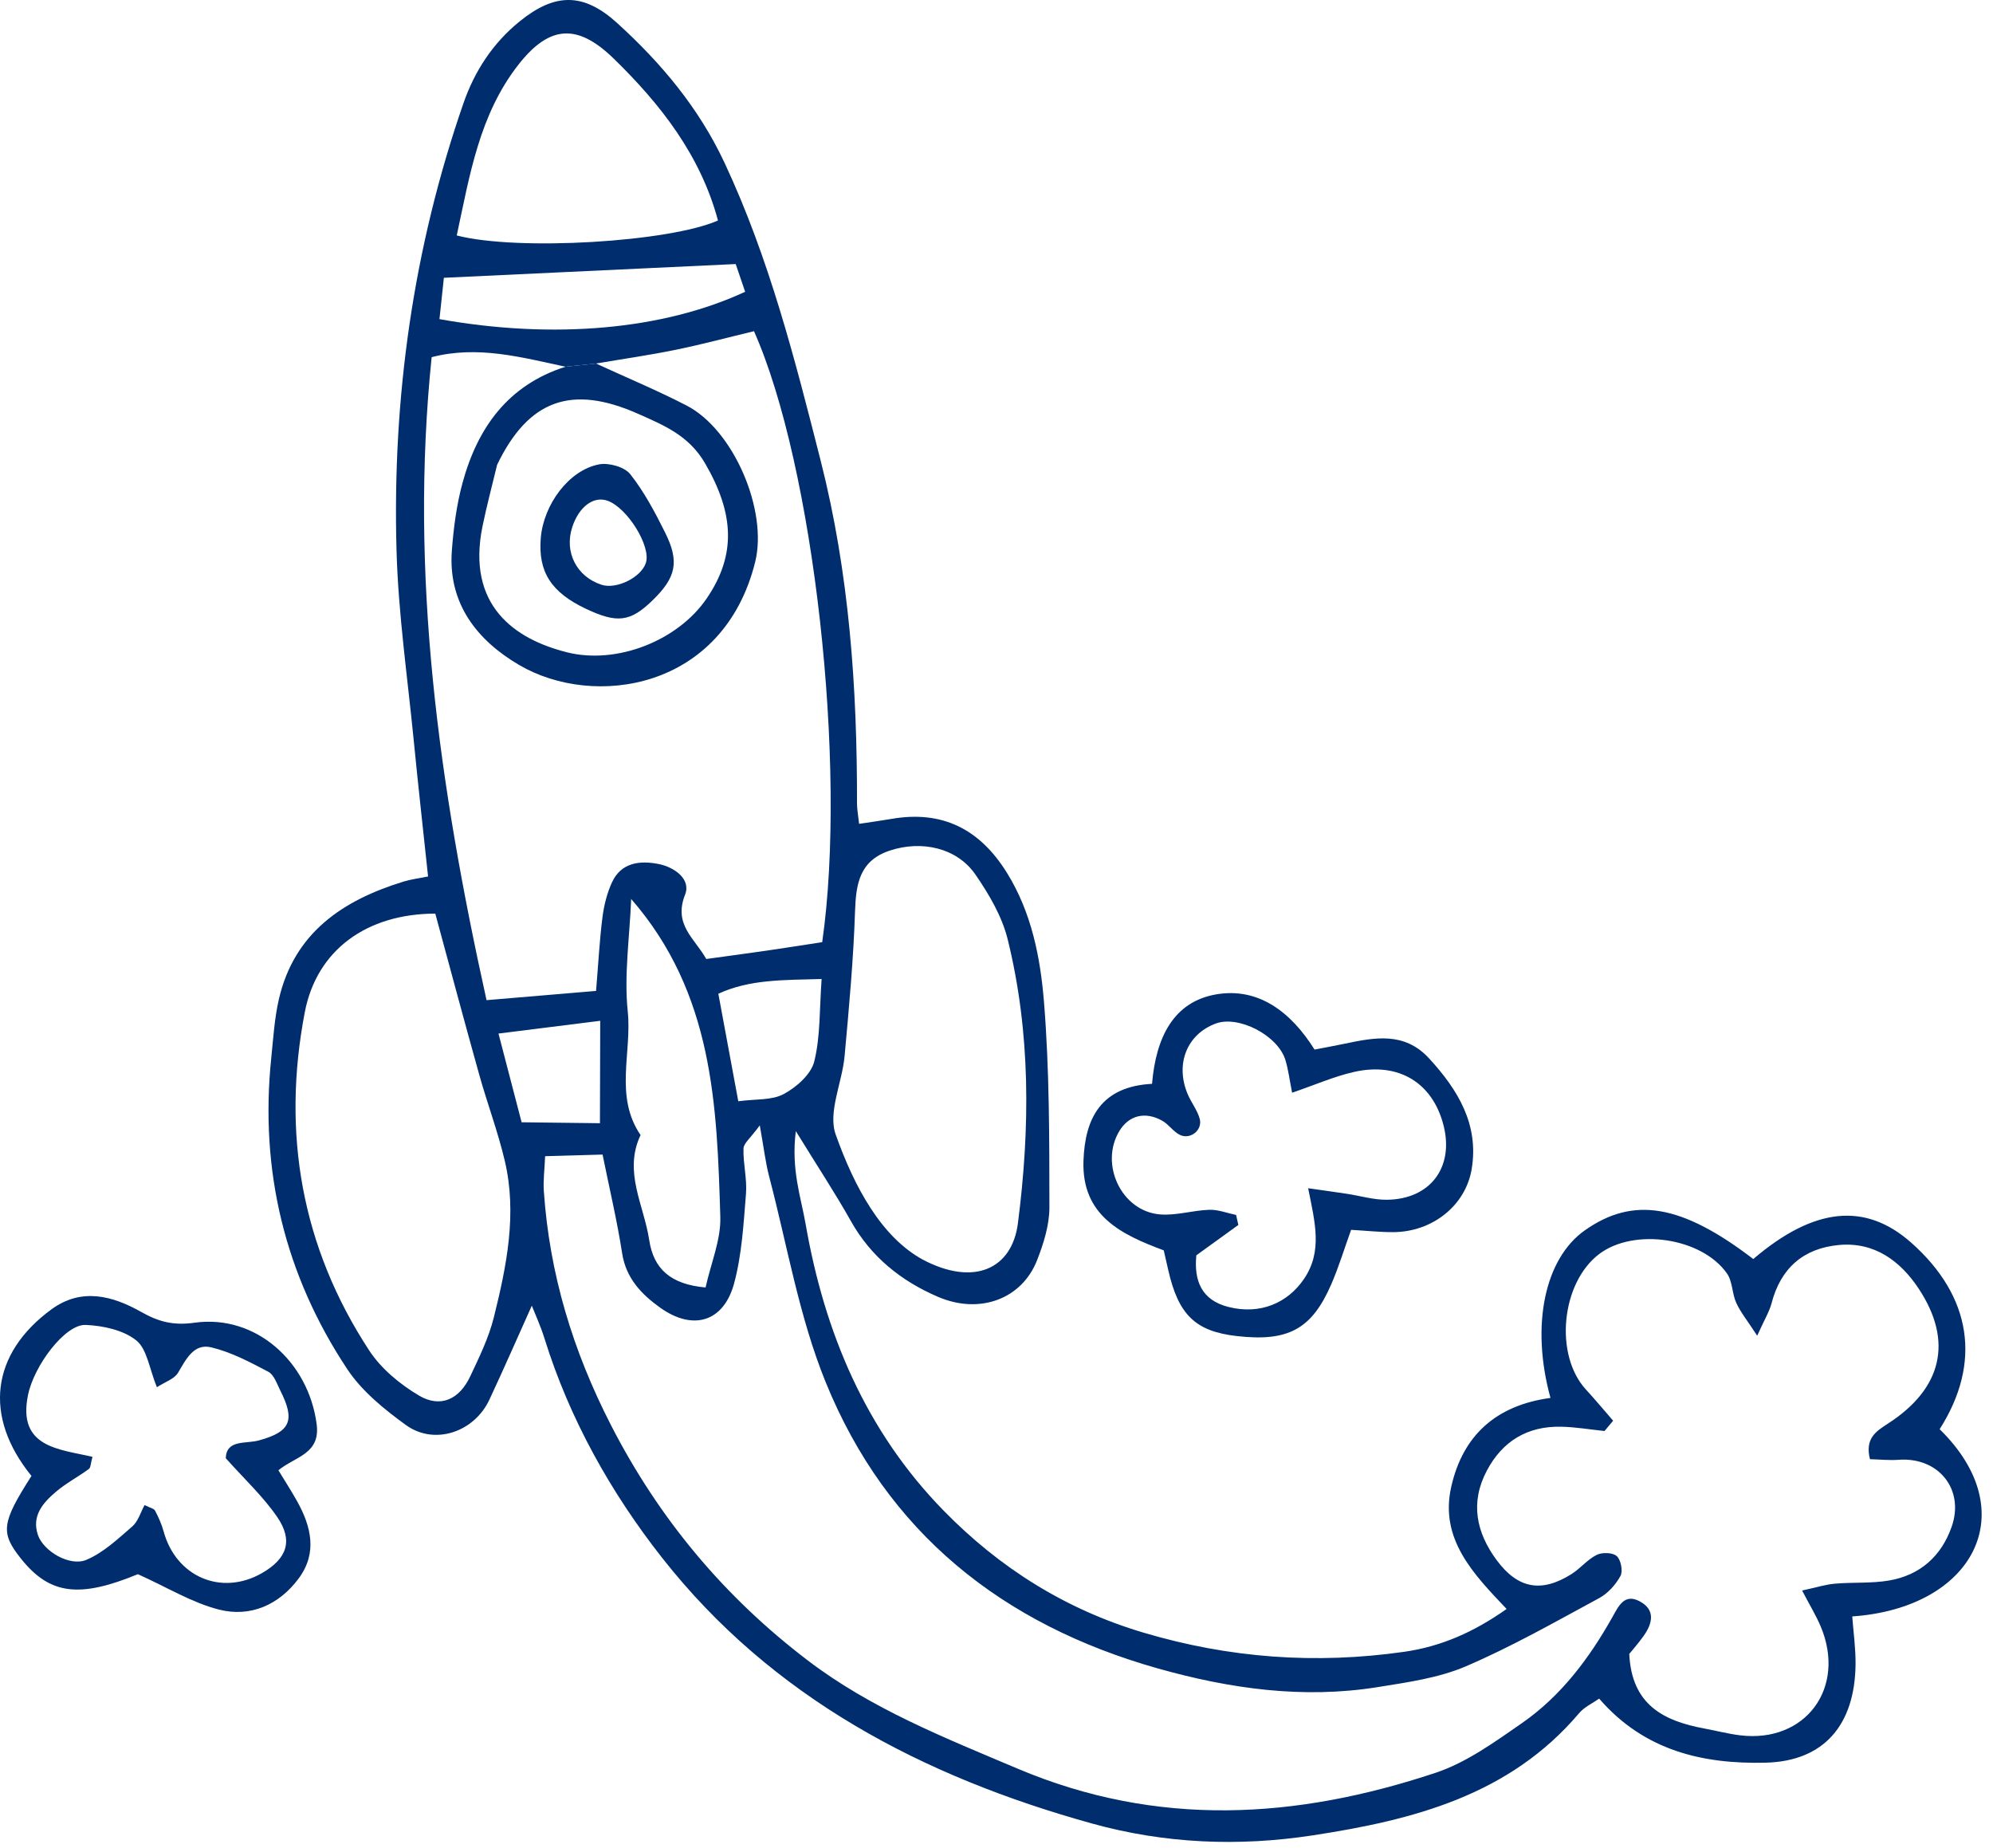 <?xml version="1.0" encoding="UTF-8"?> <svg xmlns="http://www.w3.org/2000/svg" width="137" height="127" viewBox="0 0 137 127" fill="none"> <path d="M106.58 96.089C105.201 91.072 106.201 86.509 108.932 84.578C112.278 82.212 115.6 82.775 120.521 86.543C124.692 82.984 128.218 82.619 131.379 85.419C135.542 89.107 136.238 93.68 133.332 98.239C139.175 103.949 135.638 110.533 127.325 111.109C127.405 112.207 127.564 113.311 127.552 114.412C127.505 118.537 125.405 121.063 121.37 121.162C117.123 121.266 113.051 120.375 109.928 116.758C109.491 117.068 108.914 117.327 108.545 117.763C103.748 123.423 97.117 125.106 90.236 126.158C85.144 126.937 80.077 126.734 75.07 125.345C63.437 122.117 53.073 116.697 45.51 107.075C41.992 102.598 39.152 97.544 37.427 91.997C37.157 91.131 36.773 90.3 36.557 89.749C35.601 91.872 34.649 94.056 33.639 96.213C32.592 98.45 29.858 99.368 27.904 97.953C26.407 96.869 24.873 95.623 23.869 94.108C19.579 87.636 17.845 80.465 18.647 72.716C18.786 71.373 18.866 70.01 19.166 68.701C20.22 64.112 23.562 61.879 27.759 60.591C28.239 60.444 28.746 60.384 29.426 60.246C29.086 57.041 28.741 53.965 28.439 50.884C28.012 46.533 27.378 42.185 27.257 37.824C26.965 27.325 28.406 17.043 31.862 7.086C32.63 4.873 33.887 2.958 35.714 1.476C38.14 -0.492 40.099 -0.529 42.426 1.585C45.446 4.329 48.032 7.405 49.801 11.181C52.875 17.744 54.643 24.7 56.414 31.67C58.38 39.404 58.926 47.283 58.911 55.225C58.91 55.618 58.989 56.012 59.055 56.629C59.893 56.502 60.585 56.409 61.272 56.29C64.769 55.681 67.341 56.986 69.202 59.97C70.918 62.721 71.52 65.832 71.768 68.921C72.144 73.591 72.13 78.297 72.137 82.988C72.139 84.201 71.741 85.468 71.291 86.619C70.245 89.294 67.346 90.372 64.479 89.141C61.949 88.055 59.873 86.398 58.487 83.928C57.429 82.042 56.233 80.232 54.705 77.75C54.371 80.403 55.054 82.268 55.378 84.133C56.676 91.591 59.504 98.354 64.869 103.84C68.719 107.778 73.243 110.627 78.592 112.219C84.498 113.977 90.44 114.408 96.519 113.541C99.063 113.178 101.304 112.19 103.566 110.597C101.292 108.2 98.948 105.806 99.757 102.207C100.546 98.691 102.815 96.599 106.58 96.089ZM38.875 25.208C35.849 24.562 32.833 23.727 29.672 24.551C28.13 39.501 30.177 53.989 33.445 68.748C36.152 68.52 38.573 68.315 40.974 68.113C41.136 66.154 41.216 64.594 41.414 63.048C41.518 62.233 41.725 61.396 42.067 60.653C42.705 59.266 44.013 59.139 45.282 59.392C46.346 59.604 47.516 60.421 47.093 61.494C46.277 63.565 47.742 64.484 48.549 65.918C50.017 65.716 51.35 65.54 52.68 65.347C53.99 65.157 55.298 64.949 56.519 64.762C58.255 52.65 55.944 32.014 51.829 22.765C50.072 23.187 48.283 23.668 46.471 24.039C44.648 24.412 42.804 24.676 40.969 24.988C40.27 25.062 39.573 25.135 38.875 25.208ZM110.888 97.656C110.69 97.892 110.492 98.128 110.294 98.364C109.296 98.261 108.299 98.088 107.3 98.068C105.003 98.023 103.288 99.049 102.209 101.082C101.044 103.278 101.474 105.338 102.882 107.24C104.341 109.21 105.964 109.499 108.028 108.196C108.641 107.809 109.123 107.193 109.761 106.877C110.137 106.691 110.865 106.712 111.139 106.964C111.424 107.226 111.573 107.996 111.391 108.329C111.062 108.929 110.526 109.527 109.928 109.85C106.907 111.483 103.908 113.193 100.758 114.541C98.885 115.342 96.765 115.635 94.725 115.964C89.584 116.792 84.555 116.085 79.583 114.681C68.907 111.666 60.957 105.338 56.756 95.003C54.929 90.509 54.116 85.602 52.873 80.874C52.623 79.922 52.512 78.933 52.228 77.355C51.585 78.237 51.119 78.584 51.108 78.945C51.076 79.982 51.363 81.036 51.279 82.063C51.111 84.126 50.998 86.234 50.463 88.216C49.748 90.865 47.643 91.5 45.383 89.887C44.114 88.981 43.034 87.877 42.767 86.151C42.421 83.913 41.894 81.704 41.421 79.362C40.044 79.401 38.829 79.436 37.472 79.474C37.431 80.44 37.334 81.153 37.382 81.856C37.769 87.554 39.376 92.849 42.001 97.965C45.317 104.426 49.805 109.78 55.539 114.143C59.903 117.463 64.925 119.444 69.945 121.569C79.58 125.647 89.107 125.039 98.679 121.859C100.801 121.154 102.734 119.75 104.605 118.453C107.304 116.582 109.249 113.987 110.846 111.139C111.269 110.384 111.667 109.52 112.7 110.064C113.809 110.647 113.604 111.575 112.987 112.445C112.637 112.939 112.232 113.395 111.997 113.688C112.158 117.194 114.376 118.296 117.148 118.811C117.969 118.963 118.782 119.178 119.61 119.28C124.103 119.834 126.932 116.025 125.159 111.805C124.848 111.064 124.422 110.371 123.878 109.328C124.829 109.123 125.473 108.915 126.13 108.858C127.37 108.749 128.639 108.849 129.857 108.64C131.977 108.276 133.442 106.979 134.156 104.953C135.063 102.381 133.26 100.147 130.527 100.342C129.854 100.39 129.172 100.317 128.542 100.301C128.194 98.89 128.923 98.406 129.766 97.863C133.502 95.459 134.284 92.197 131.895 88.583C130.636 86.678 128.853 85.351 126.406 85.578C123.969 85.804 122.404 87.17 121.777 89.586C121.63 90.152 121.304 90.672 120.791 91.812C120.123 90.785 119.653 90.212 119.353 89.56C119.06 88.923 119.102 88.095 118.719 87.544C116.988 85.059 112.318 84.387 109.928 86.199C107.31 88.184 106.831 93.135 109.018 95.512C109.659 96.209 110.265 96.94 110.888 97.656ZM29.922 62.799C25.205 62.809 21.772 65.303 20.952 69.574C19.358 77.878 20.72 85.716 25.382 92.832C26.2 94.081 27.492 95.149 28.791 95.921C30.268 96.799 31.573 96.2 32.323 94.608C32.943 93.292 33.597 91.956 33.946 90.556C34.826 87.021 35.559 83.43 34.697 79.781C34.223 77.776 33.491 75.834 32.936 73.847C31.902 70.153 30.914 66.448 29.922 62.799ZM63.437 86.585C66.938 88.433 69.568 87.239 69.973 84.08C70.811 77.549 70.859 70.993 69.265 64.553C68.876 62.983 67.985 61.47 67.054 60.117C65.786 58.276 63.355 57.736 61.154 58.471C59.097 59.158 58.839 60.733 58.776 62.635C58.666 65.958 58.36 69.277 58.058 72.59C57.892 74.409 56.901 76.45 57.444 77.978C58.723 81.579 60.579 85.027 63.437 86.585ZM49.354 15.155C48.155 10.685 45.426 7.184 42.193 4.034C39.717 1.621 37.792 1.696 35.642 4.438C32.939 7.884 32.284 12.078 31.397 16.185C35.626 17.275 46.05 16.627 49.354 15.155ZM43.387 61.792C43.281 64.436 42.891 67.017 43.152 69.53C43.445 72.358 42.217 75.362 44.033 78.021C42.838 80.537 44.268 82.844 44.626 85.231C44.924 87.217 46.097 88.285 48.502 88.497C48.875 86.809 49.562 85.217 49.515 83.647C49.283 75.992 49.045 68.292 43.387 61.792ZM50.573 18.15C43.671 18.475 37.175 18.781 30.512 19.095C30.424 19.919 30.316 20.932 30.209 21.936C38.057 23.34 45.588 22.672 51.222 20.055C51.001 19.408 50.776 18.746 50.573 18.15ZM56.479 67.294C53.818 67.369 51.529 67.317 49.379 68.307C49.843 70.809 50.271 73.116 50.75 75.697C51.938 75.536 53.053 75.643 53.874 75.202C54.747 74.734 55.753 73.848 55.972 72.965C56.402 71.23 56.326 69.369 56.479 67.294ZM41.24 77.207C41.247 74.823 41.253 72.619 41.26 70.167C38.76 70.48 36.595 70.752 34.266 71.044C34.856 73.307 35.366 75.264 35.856 77.142C37.852 77.167 39.459 77.186 41.24 77.207Z" fill="#002D6D"></path> <path d="M79.192 74.499C79.461 71.262 80.703 68.85 83.599 68.351C86.493 67.852 88.733 69.544 90.363 72.145C91.043 72.013 91.738 71.887 92.43 71.742C94.499 71.31 96.537 70.903 98.237 72.752C100.221 74.91 101.669 77.293 101.167 80.343C100.747 82.895 98.431 84.68 95.783 84.694C94.854 84.699 93.925 84.596 92.876 84.535C92.409 85.828 92.027 87.098 91.501 88.303C90.155 91.385 88.528 92.24 85 91.835C82.167 91.51 80.994 90.369 80.298 87.262C80.207 86.856 80.112 86.45 79.997 85.947C77.112 84.872 74.342 83.573 74.479 79.781C74.583 76.852 75.693 74.684 79.192 74.499ZM88.82 75.111C88.643 74.223 88.562 73.527 88.361 72.867C87.843 71.169 85.147 69.776 83.575 70.354C81.584 71.087 80.761 73.153 81.652 75.233C81.897 75.804 82.31 76.318 82.47 76.906C82.678 77.67 81.832 78.356 81.113 78.012C80.659 77.795 80.347 77.294 79.903 77.042C78.721 76.371 77.595 76.665 76.945 77.744C75.574 80.018 77.081 83.244 79.723 83.474C80.84 83.571 81.991 83.194 83.13 83.158C83.739 83.139 84.356 83.386 84.969 83.512C85.021 83.741 85.073 83.97 85.125 84.199C84.174 84.886 83.224 85.573 82.237 86.286C82.067 88.012 82.575 89.364 84.443 89.836C86.64 90.392 88.52 89.551 89.631 87.92C90.936 86.005 90.388 84.016 89.923 81.676C91.029 81.834 91.81 81.941 92.589 82.059C93.512 82.199 94.435 82.481 95.355 82.468C98.307 82.426 99.938 80.258 99.246 77.421C98.524 74.458 96.176 72.98 93.074 73.682C91.695 73.996 90.377 74.579 88.82 75.111Z" fill="#002D6D"></path> <path d="M2.163 101.452C-1.166 97.351 -0.609 93.038 3.533 90.003C5.605 88.484 7.754 89.074 9.708 90.181C10.922 90.868 11.931 91.121 13.382 90.919C17.571 90.336 21.207 93.597 21.767 97.895C22.036 99.956 20.281 100.116 19.138 101.063C19.587 101.804 20.029 102.485 20.424 103.192C21.396 104.932 21.825 106.747 20.541 108.485C19.192 110.311 17.218 111.19 15.05 110.638C13.194 110.165 11.487 109.109 9.479 108.205C5.477 109.852 3.439 109.63 1.457 107.156C0.018 105.358 0.092 104.692 2.163 101.452ZM15.517 100.23C15.578 98.931 16.856 99.266 17.799 99.009C19.973 98.417 20.302 97.629 19.274 95.595C19.04 95.131 18.843 94.503 18.447 94.293C17.189 93.628 15.89 92.941 14.523 92.613C13.319 92.325 12.79 93.433 12.236 94.364C11.983 94.788 11.35 94.986 10.785 95.354C10.261 94.073 10.111 92.727 9.363 92.131C8.472 91.421 7.078 91.122 5.884 91.072C4.488 91.014 2.344 93.843 1.925 95.892C1.183 99.515 4.092 99.607 6.356 100.139C6.23 100.593 6.239 100.878 6.109 100.973C5.365 101.518 4.533 101.953 3.835 102.549C2.951 103.304 2.162 104.196 2.607 105.511C2.98 106.614 4.786 107.706 5.941 107.218C7.111 106.724 8.111 105.775 9.095 104.922C9.499 104.571 9.667 103.947 9.939 103.454C10.317 103.647 10.582 103.692 10.658 103.837C10.895 104.29 11.112 104.767 11.246 105.26C12.098 108.392 15.229 109.728 18.012 108.128C19.73 107.14 20.173 105.905 19.055 104.274C18.087 102.861 16.798 101.669 15.517 100.23Z" fill="#002D6D"></path> <path d="M40.968 24.988C43.048 25.945 45.166 26.827 47.198 27.876C50.439 29.55 52.79 35.092 51.911 38.629C49.724 47.434 40.823 48.719 35.691 45.712C32.813 44.026 30.781 41.494 31.062 37.83C31.181 36.281 31.383 34.711 31.788 33.216C32.819 29.407 34.918 26.465 38.875 25.208C39.573 25.135 40.27 25.062 40.968 24.988ZM34.172 31.948C33.835 33.355 33.46 34.753 33.169 36.169C32.051 41.623 35.381 43.939 38.987 44.84C42.4 45.693 46.594 44.047 48.579 41.136C50.633 38.124 50.46 35.279 48.466 31.846C47.36 29.942 45.663 29.242 43.851 28.439C39.288 26.418 36.327 27.481 34.172 31.948Z" fill="#002D6D"></path> <path d="M40.293 41.855C37.89 40.723 36.986 39.314 37.172 36.995C37.359 34.68 39.108 32.314 41.179 31.92C41.847 31.793 42.925 32.092 43.32 32.59C44.278 33.796 45.016 35.198 45.711 36.587C46.731 38.625 46.477 39.709 44.81 41.311C43.315 42.747 42.417 42.855 40.293 41.855ZM41.771 34.422C40.806 34.071 39.791 34.829 39.333 36.246C38.78 37.956 39.636 39.635 41.347 40.194C42.375 40.53 44.068 39.697 44.398 38.692C44.769 37.565 43.142 34.921 41.771 34.422Z" fill="#002D6D"></path> </svg> 